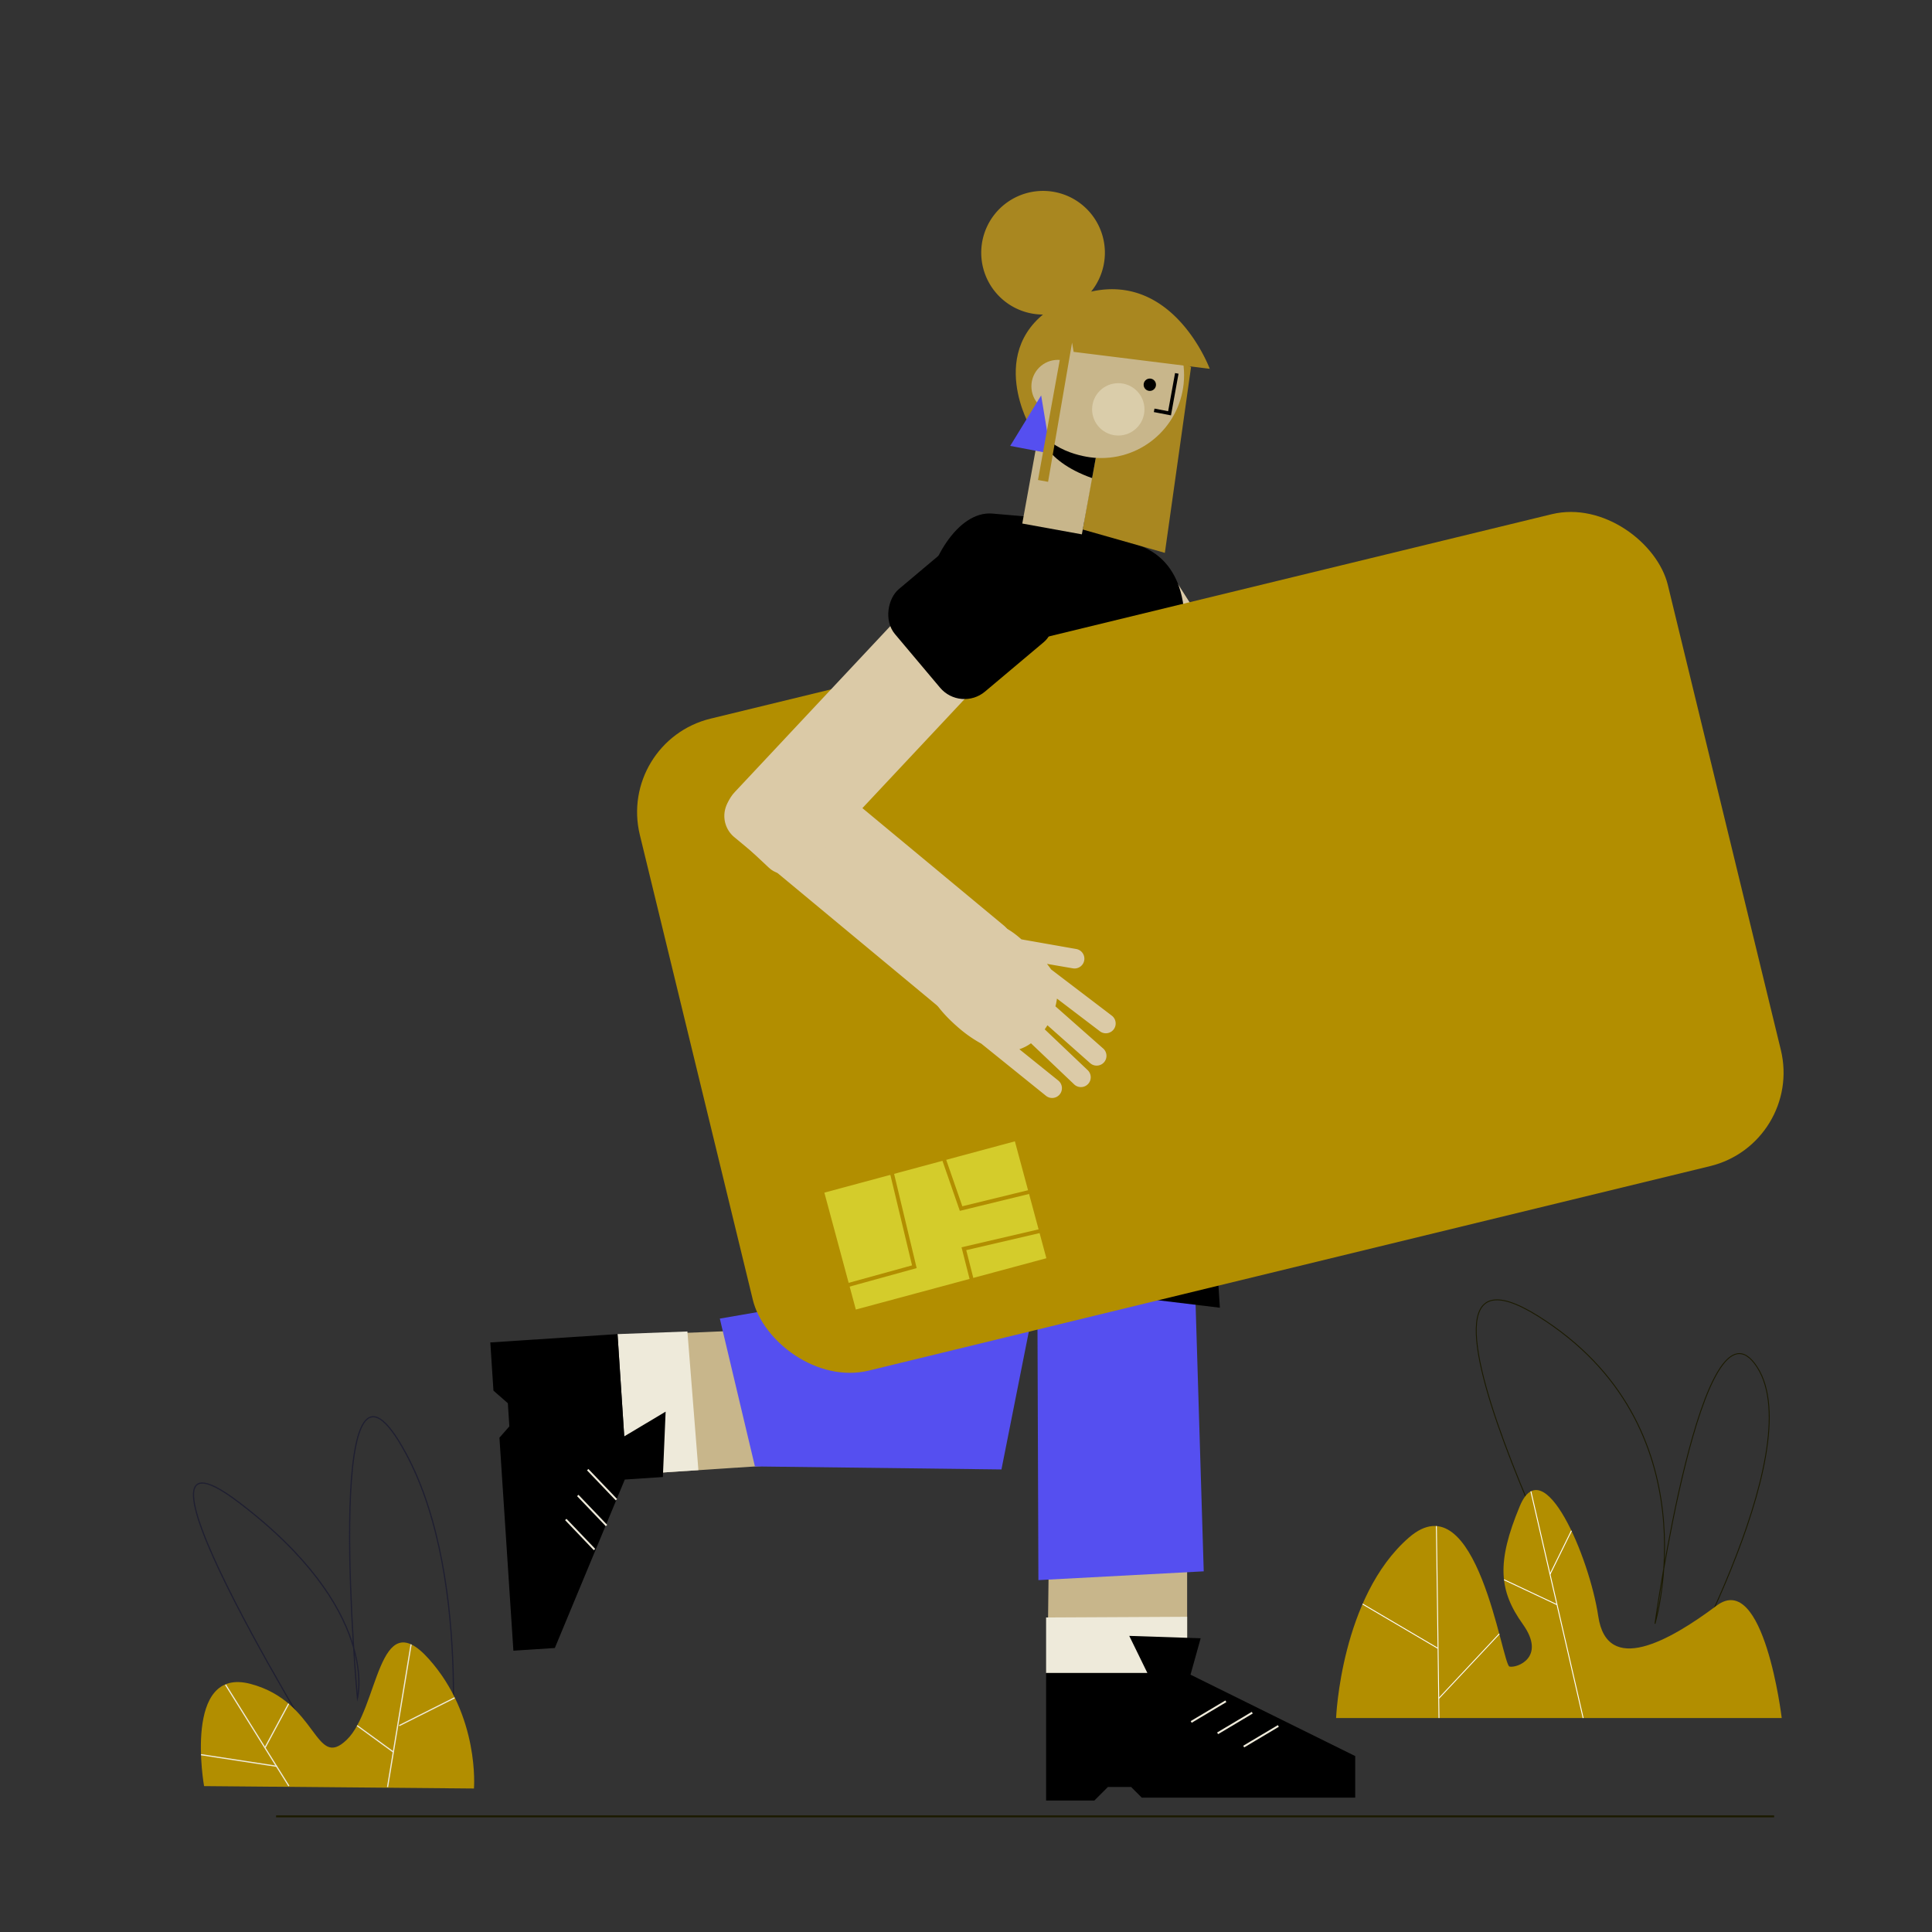 <svg xmlns="http://www.w3.org/2000/svg" viewBox="0 0 1000 1000"><rect x="0" y="0" width="1000" height="1000" fill="#333333" stroke="none"/><title>Mesa de trabajo 37</title><g id="Capa_1" data-name="Capa 1"><path d="M654.24,452.23l25.26-13.82a14.24,14.24,0,0,0,4.35-19.59L610.54,303.61A14.23,14.23,0,0,0,591,299.25L569.41,313a14.23,14.23,0,0,0-4.35,19.59l73.31,115.21C642.56,454.34,647.65,456.42,654.24,452.23Z" fill="#dbcaa7"/><path d="M542.17,531.64c4.46,7.08,0,330.3,0,330.3h72.29V531.64Z" fill="#c8b68b"/><polygon points="541.46 837.21 614.46 836.85 614.46 865.94 541.46 865.94 541.46 837.21" fill="#eeeada"/><path d="M453.09,682.51c-2.48,4.64-129.41,8.47-129.41,8.47l4.72,72.13,129.41-8.47Z" fill="#c8b68b"/><polygon points="355.8 689.17 361.49 760.95 324.41 763.37 319.64 690.53 355.8 689.17" fill="#eeeada"/><polygon points="701.46 908.94 701.46 930.44 590.96 930.44 585.46 924.94 573.46 924.94 566.46 931.94 541.46 931.94 541.46 865.94 593.89 865.94 584.5 846.73 621.46 847.96 616.21 866.81 701.46 908.94"/><polygon points="344.53 730.67 343.1 764.51 323.4 765.81 287.18 853 265.73 854.4 258.51 744.14 263.64 738.29 262.86 726.31 255.41 719.79 253.78 694.84 313.48 690.93 319.64 690.53 323.11 743.46 344.53 730.67"/><polygon points="536.43 526.45 537.47 817.87 623.05 813.32 614.46 531.63 536.43 526.45" fill="#554ff0"/><polygon points="561.83 541.69 518.35 760.58 390.75 759.03 372.58 682.51 457.53 667.81 454.57 526.45 561.83 528.13 561.83 541.69" fill="#554ff0"/><line x1="661.67" y1="893.35" x2="643.73" y2="904.03" fill="none" stroke="#eeeada" stroke-miterlimit="10"/><line x1="648.17" y1="886.48" x2="630.23" y2="897.17" fill="none" stroke="#eeeada" stroke-miterlimit="10"/><line x1="634.5" y1="880.59" x2="616.56" y2="891.27" fill="none" stroke="#eeeada" stroke-miterlimit="10"/><path d="M631.41,676.88l-196.66-23.8L478.4,312.37c1.81-20.95,17.13-48.1,35.26-46.54l52,4.47c6.71.58,14.57,4.93,21.72,11.25,14.12,4.18,32.49,18.21,23.36,64l-.75-.9Z"/><line x1="142.9" y1="940.15" x2="918.29" y2="940.15" fill="none" stroke="#1b1a00" stroke-miterlimit="10"/><path d="M837.46,875.86S704.94,624.19,796.1,681.2s60.51,159.26,60.51,159.26,24.51-176.56,52.85-132.9S861.21,884,861.21,884Z" fill="none" stroke="#1b1a00" stroke-miterlimit="10" stroke-width="0.47"/><path d="M691.56,889.25H922.22s-9.19-76.56-33.7-58.18-56.67,36.3-61.26,5.52-28.33-86.41-40.59-57.07-10.72,44,1.54,61.16-3.07,22.84-6.9,21.93-16.84-97.4-52.07-66.76S691.56,889.25,691.56,889.25Z" fill="#b28e00"/><line x1="743.48" y1="789.88" x2="744.82" y2="889.25" fill="none" stroke="#fff" stroke-miterlimit="10" stroke-width="0.47"/><line x1="705.26" y1="830.24" x2="744.15" y2="853.12" fill="none" stroke="#fff" stroke-miterlimit="10" stroke-width="0.47"/><line x1="776.04" y1="845.69" x2="744.82" y2="878.99" fill="none" stroke="#fff" stroke-miterlimit="10" stroke-width="0.47"/><line x1="792.38" y1="771.91" x2="819.44" y2="889.25" fill="none" stroke="#fff" stroke-miterlimit="10" stroke-width="0.47"/><line x1="778.49" y1="817.66" x2="805.91" y2="830.58" fill="none" stroke="#fff" stroke-miterlimit="10" stroke-width="0.47"/><line x1="813.38" y1="792.3" x2="802.28" y2="814.85" fill="none" stroke="#fff" stroke-miterlimit="10" stroke-width="0.47"/><path d="M174.7,921.8S49.64,721.5,123.48,777.5,185,879,185,879s-17.85-196.91,21.53-132.91,26,176.49,26,176.49Z" fill="none" stroke="#1f1f31" stroke-miterlimit="10" stroke-width="0.62"/><path d="M105.63,924.49s-11.07-62.15,24-52.92,33.23,44.93,49.85,28.93,16-71.39,42.46-41.85,23.38,67.08,23.38,67.08Z" fill="#b28e00"/><line x1="116.74" y1="872.01" x2="149.53" y2="924.45" fill="none" stroke="#eeeada" stroke-miterlimit="10" stroke-width="0.62"/><line x1="212.79" y1="851.12" x2="200.59" y2="925" fill="none" stroke="#eeeada" stroke-miterlimit="10" stroke-width="0.62"/><line x1="137.23" y1="904.5" x2="149.41" y2="881.83" fill="none" stroke="#eeeada" stroke-miterlimit="10" stroke-width="0.62"/><line x1="104.04" y1="908.22" x2="143.32" y2="914.24" fill="none" stroke="#eeeada" stroke-miterlimit="10" stroke-width="0.62"/><line x1="184.83" y1="893.17" x2="203.64" y2="906.88" fill="none" stroke="#eeeada" stroke-miterlimit="10" stroke-width="0.62"/><line x1="235.32" y1="878.78" x2="206.65" y2="893.17" fill="none" stroke="#eeeada" stroke-miterlimit="10" stroke-width="0.62"/><rect x="352.65" y="314.19" width="547.59" height="347.25" rx="49.8" transform="translate(-97.46 161.7) rotate(-13.66)" fill="#b28e00"/><rect x="433.09" y="602.93" width="102.13" height="62.67" transform="translate(-148.27 147.71) rotate(-15.07)" fill="#d4cc2b"/><polyline points="488.62 600.11 497.45 625.55 533.53 616.74" fill="none" stroke="#b28e00" stroke-miterlimit="10" stroke-width="2"/><polyline points="460.06 600.5 473.27 655.66 428.21 668.09" fill="none" stroke="#b28e00" stroke-miterlimit="10" stroke-width="2"/><polyline points="505.54 672.45 498.91 646.34 555.62 633.13" fill="none" stroke="#b28e00" stroke-miterlimit="10" stroke-width="2"/><path d="M398,392.37l-19.82,20.9a14.24,14.24,0,0,0,1.85,20l105.07,87.24a14.23,14.23,0,0,0,20-1.86L521.38,499a14.23,14.23,0,0,0-1.86-20L414.46,391.78C408.46,386.79,403,386.37,398,392.37Z" fill="#dbcaa7"/><path d="M530.16,312.87,510.7,291.6c-5.7-5.33-15.44-4.28-21.65,2.35l-108.72,116c-6.22,6.63-6.64,16.42-.95,21.76L398,449.15c5.69,5.33,15.43,4.28,21.65-2.35l108.72-116C534.59,324.19,535.85,318.21,530.16,312.87Z" fill="#dbcaa7"/><path d="M576.44,532.81a5.09,5.09,0,0,1-7.11,1l-22.25-16.94a33,33,0,0,1-.79,4L571,542.7a5.07,5.07,0,0,1-6.73,7.59l-22.12-19.61c-.43.71-.9,1.41-1.4,2.1L563.07,554a5.08,5.08,0,0,1-7,7.36L533.62,540a21.59,21.59,0,0,1-6,3.08l20.14,16.21a5.07,5.07,0,1,1-6.36,7.9l-33.48-27A67.86,67.86,0,0,1,495.05,531c-.93-.81-1.82-1.64-2.69-2.47-12.92-12.41-19.26-26.31-7.06-40.07,13-14.68,28.29-15.6,43-2.59l.39.34,28.39,5a5.07,5.07,0,0,1-1.77,10L541.9,498.9a34.86,34.86,0,0,1,2.14,2.86l31.43,23.94A5.09,5.09,0,0,1,576.44,532.81Z" fill="#dbcaa7"/><rect x="468.13" y="282.21" width="69.3" height="72.83" rx="16.52" transform="translate(422.84 -271.22) rotate(49.92)"/><polygon points="616.49 189.96 602.93 286.16 560.43 274.08 566.7 237.75 606.27 185.07 616.49 189.96" fill="#a98720"/><circle cx="569.98" cy="194.18" r="42.9" fill="#c8b68b"/><polygon points="539.21 215.44 529.13 270.98 559.98 276.58 571.9 210.95 539.21 215.44" fill="#c8b68b"/><circle cx="595.14" cy="199.14" r="3.2"/><polyline points="609.11 193.26 605.36 213.92 597.39 212.39" fill="none" stroke="#000" stroke-miterlimit="10" stroke-width="1.83"/><path d="M567.17,237s-19.66-.85-29.27-14.32c0,0,.66,15.3,27.37,24.79Z"/><circle cx="578.82" cy="211.88" r="13.55" fill="#dacdaa"/><path d="M555.73,153.65s5.65,36.88-23.36,65.6C532.37,219.25,506.94,173.26,555.73,153.65Z" fill="#a98720"/><circle cx="547.54" cy="199.95" r="13.69" fill="#c8b68b"/><path d="M553.54,159.75l-.2.09,0-.17Z" fill="#a98720"/><polygon points="538.9 204.67 522.88 230.8 543.88 234.8 538.9 204.67" fill="#554ff0"/><path d="M626.16,190.89l-70.45-8.77-.81-4.81-12.41,72.08-5.23-.95,16.08-88.6.2-.09.11.06,0-.12-.13.06-.17-.08,0,.17a32,32,0,1,1,11.42-8.91C607.87,141.33,626.16,190.89,626.16,190.89Z" fill="#a98720"/><path d="M553.54,159.75l-.2.09,0-.17Z" fill="#a98720"/><line x1="319.06" y1="776.24" x2="304.19" y2="760.69" fill="none" stroke="#eeeada" stroke-miterlimit="10"/><line x1="313.92" y1="789.61" x2="299.05" y2="774.05" fill="none" stroke="#eeeada" stroke-miterlimit="10"/><line x1="307.72" y1="802.04" x2="292.85" y2="786.48" fill="none" stroke="#eeeada" stroke-miterlimit="10"/></g></svg>